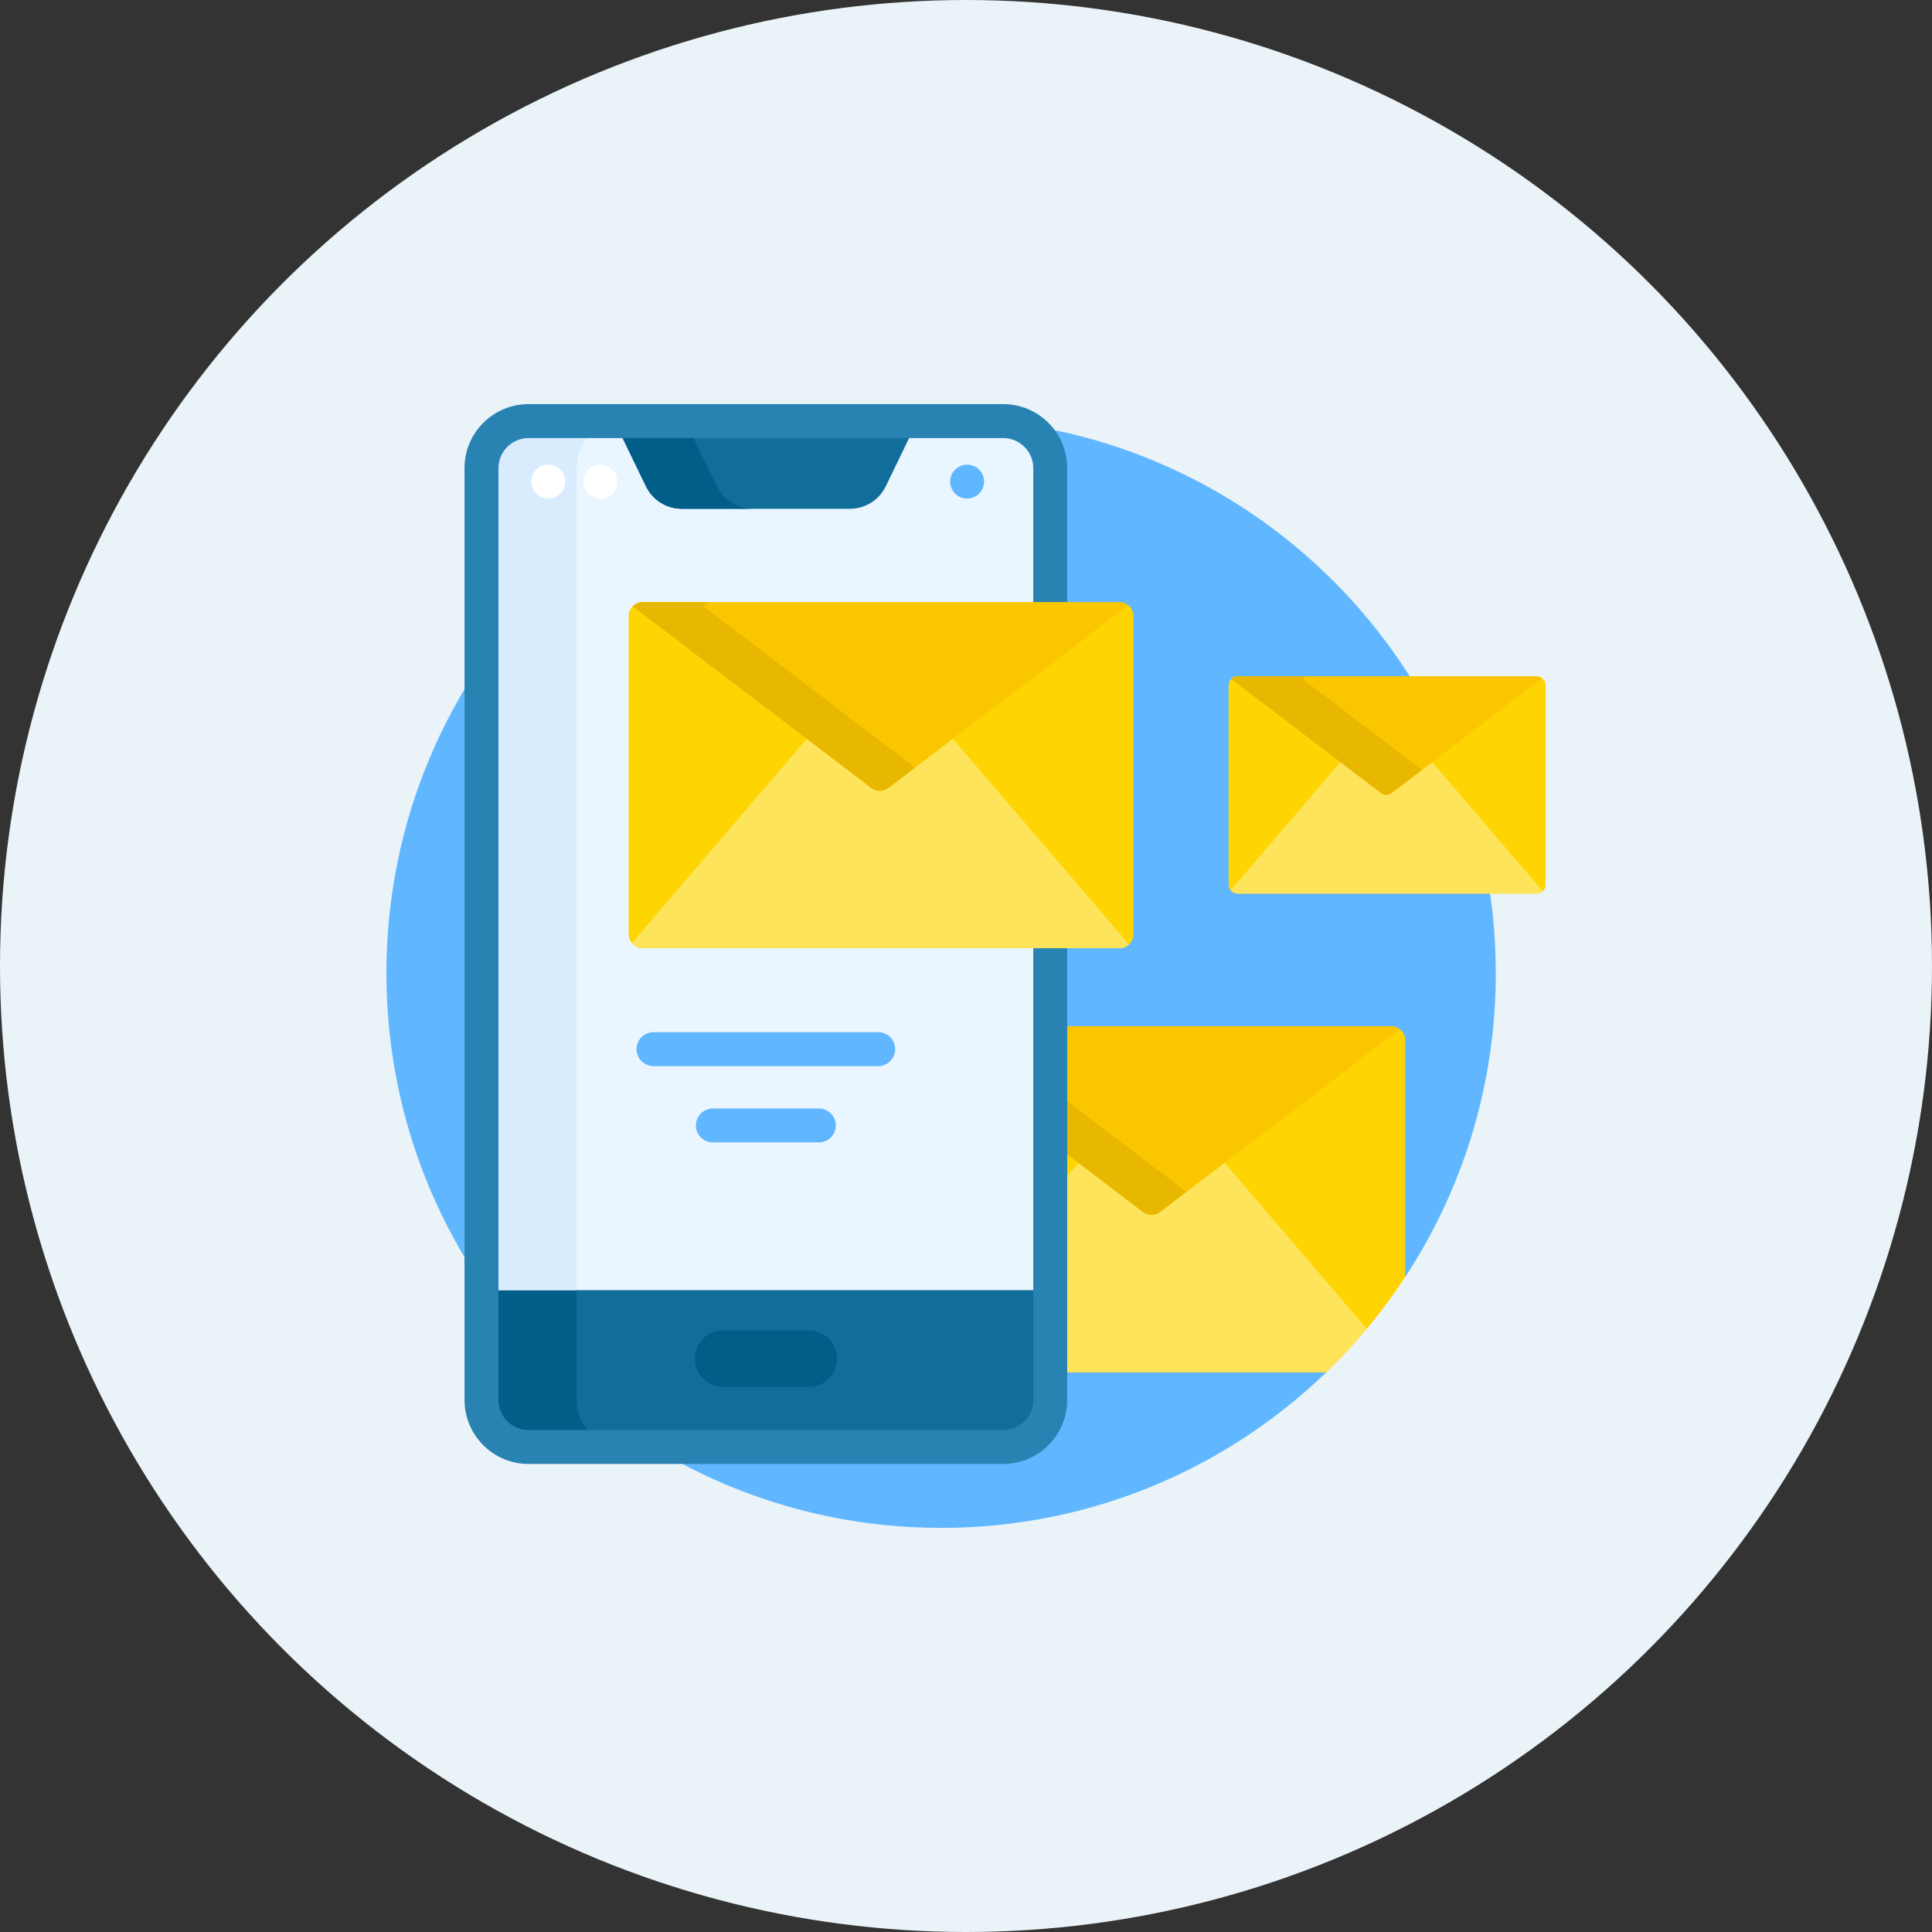 <svg width="60" height="60" viewBox="0 0 60 60" fill="none" xmlns="http://www.w3.org/2000/svg">
<rect x="0" y="0" width="60" height="60" fill="#333333" stroke="none"/>
<circle cx="30" cy="30" r="30" fill="#EAF3F8"/>
<g clip-path="url(#clip0_955_103)">
<path d="M29.227 12.997C19.713 12.997 12 20.709 12 30.223C12 39.737 19.713 47.45 29.227 47.45C33.875 47.45 38.092 45.608 41.191 42.616L41.163 42.546H33.143V31.941H43.204C43.406 31.941 43.57 32.106 43.57 32.308V39.637L43.641 39.658C45.418 36.948 46.453 33.707 46.453 30.223C46.453 20.709 38.74 12.997 29.227 12.997Z" fill="#60B7FF"/>
<path d="M43.204 31.871H33.073V42.616H41.191C42.113 41.726 42.935 40.734 43.641 39.658V32.308C43.641 32.067 43.446 31.871 43.204 31.871Z" fill="#FED402"/>
<path d="M35.983 37.583C35.919 37.632 35.842 37.658 35.761 37.658C35.681 37.658 35.604 37.632 35.539 37.583L33.538 36.059L33.073 36.601V42.616H41.191C41.633 42.19 42.052 41.739 42.447 41.268L37.985 36.059L35.983 37.583Z" fill="#FEE45A"/>
<path d="M43.204 31.871H33.073V35.794L35.497 37.639C35.653 37.758 35.87 37.758 36.026 37.639L43.475 31.967C43.4 31.908 43.307 31.871 43.204 31.871Z" fill="#FAC600"/>
<path d="M33.073 34.143V35.794L35.497 37.639C35.653 37.758 35.87 37.758 36.026 37.639L36.845 37.015L33.073 34.143Z" fill="#E8B800"/>
<path d="M14.953 39.996V43.477C14.953 44.283 15.607 44.936 16.413 44.936H31.156C31.962 44.936 32.616 44.283 32.616 43.477V39.996H14.953Z" fill="#116D9A"/>
<path d="M17.906 43.477V40.067H14.953V43.477C14.953 44.283 15.607 44.936 16.413 44.936H19.366C18.56 44.936 17.906 44.283 17.906 43.477Z" fill="#005E89"/>
<path d="M32.616 40.067H14.953V14.537C14.953 13.731 15.607 13.077 16.413 13.077H31.156C31.962 13.077 32.616 13.731 32.616 14.537V40.067H32.616Z" fill="#EAF6FF"/>
<path d="M19.366 13.077H16.413C15.607 13.077 14.953 13.731 14.953 14.537V40.067H17.906V14.537C17.906 13.731 18.56 13.077 19.366 13.077Z" fill="#D8ECFE"/>
<path d="M26.394 15.801H21.175C20.7 15.801 20.268 15.53 20.061 15.103L19.08 13.077H28.489L27.508 15.103C27.301 15.53 26.869 15.801 26.394 15.801Z" fill="#116D9A"/>
<path d="M22.262 15.103L21.281 13.077H19.08L20.061 15.103C20.267 15.53 20.7 15.801 21.175 15.801H23.376C22.902 15.801 22.469 15.53 22.262 15.103Z" fill="#005E89"/>
<path d="M31.156 45.464H16.413C15.317 45.464 14.426 44.572 14.426 43.477V14.537C14.426 13.441 15.317 12.55 16.413 12.55H31.156C32.252 12.55 33.143 13.441 33.143 14.537V43.477C33.143 44.572 32.252 45.464 31.156 45.464ZM16.413 13.605C15.899 13.605 15.48 14.023 15.48 14.537V43.477C15.48 43.991 15.899 44.409 16.413 44.409H31.156C31.67 44.409 32.089 43.991 32.089 43.477V14.537C32.089 14.023 31.67 13.605 31.156 13.605L16.413 13.605Z" fill="#2882B2"/>
<path d="M27.273 33.11H20.296C20.005 33.11 19.768 32.873 19.768 32.582C19.768 32.291 20.005 32.055 20.296 32.055H27.273C27.564 32.055 27.8 32.291 27.8 32.582C27.8 32.873 27.564 33.11 27.273 33.11Z" fill="#60B7FF"/>
<path d="M25.43 35.479H22.139C21.848 35.479 21.611 35.243 21.611 34.952C21.611 34.661 21.848 34.425 22.139 34.425H25.43C25.721 34.425 25.957 34.661 25.957 34.952C25.957 35.243 25.721 35.479 25.43 35.479Z" fill="#60B7FF"/>
<path d="M30.035 15.484C30.326 15.484 30.562 15.248 30.562 14.957C30.562 14.666 30.326 14.43 30.035 14.43C29.744 14.43 29.508 14.666 29.508 14.957C29.508 15.248 29.744 15.484 30.035 15.484Z" fill="#60B7FF"/>
<path d="M17.027 15.484C17.319 15.484 17.555 15.248 17.555 14.957C17.555 14.666 17.319 14.43 17.027 14.43C16.736 14.43 16.5 14.666 16.5 14.957C16.5 15.248 16.736 15.484 17.027 15.484Z" fill="white"/>
<path d="M18.645 15.484C18.936 15.484 19.172 15.248 19.172 14.957C19.172 14.666 18.936 14.43 18.645 14.43C18.353 14.43 18.117 14.666 18.117 14.957C18.117 15.248 18.353 15.484 18.645 15.484Z" fill="white"/>
<path d="M25.114 43.073H22.456C21.971 43.073 21.577 42.679 21.577 42.194C21.577 41.709 21.971 41.315 22.456 41.315H25.114C25.599 41.315 25.993 41.709 25.993 42.194C25.993 42.679 25.599 43.073 25.114 43.073Z" fill="#005E89"/>
<path d="M34.766 29.447H19.96C19.719 29.447 19.523 29.252 19.523 29.011V19.139C19.523 18.898 19.719 18.702 19.96 18.702H34.766C35.008 18.702 35.203 18.898 35.203 19.139V29.011C35.203 29.252 35.008 29.447 34.766 29.447Z" fill="#FED402"/>
<path d="M29.547 22.89L27.546 24.415C27.481 24.463 27.404 24.489 27.324 24.489C27.243 24.489 27.166 24.463 27.102 24.415L25.1 22.89L19.623 29.285C19.703 29.383 19.823 29.447 19.96 29.447H34.766C34.881 29.447 34.985 29.402 35.063 29.33L29.547 22.89Z" fill="#FEE45A"/>
<path d="M27.588 24.47L35.037 18.799C34.962 18.739 34.869 18.702 34.766 18.702H19.96C19.84 18.702 19.73 18.751 19.651 18.83L27.059 24.47C27.215 24.589 27.432 24.589 27.588 24.47Z" fill="#FAC600"/>
<path d="M21.844 18.83C21.923 18.751 22.032 18.702 22.152 18.702H19.96C19.84 18.702 19.73 18.751 19.651 18.83L27.059 24.47C27.215 24.589 27.432 24.589 27.588 24.47L28.42 23.837L21.844 18.83Z" fill="#E8B800"/>
<path d="M47.726 27.751H38.431C38.279 27.751 38.156 27.628 38.156 27.477V21.279C38.156 21.128 38.279 21.005 38.431 21.005H47.726C47.877 21.005 48 21.128 48 21.279V27.477C48 27.628 47.877 27.751 47.726 27.751Z" fill="#FED402"/>
<path d="M44.432 23.614L43.177 24.57C43.141 24.598 43.098 24.612 43.053 24.612C43.008 24.612 42.965 24.598 42.93 24.57L41.674 23.614L38.219 27.649C38.269 27.711 38.345 27.751 38.43 27.751H47.726C47.798 27.751 47.863 27.723 47.912 27.677L44.432 23.614Z" fill="#FEE45A"/>
<path d="M43.219 24.626L47.895 21.066C47.848 21.028 47.79 21.005 47.725 21.005H38.43C38.355 21.005 38.286 21.036 38.236 21.085L42.887 24.626C42.985 24.701 43.121 24.701 43.219 24.626Z" fill="#FAC600"/>
<path d="M40.45 21.085C40.5 21.036 40.568 21.005 40.644 21.005H38.43C38.355 21.005 38.286 21.036 38.236 21.085L42.887 24.626C42.985 24.701 43.121 24.701 43.219 24.626L44.16 23.91L40.45 21.085Z" fill="#E8B800"/>
</g>
<defs>
<clipPath id="clip0_955_103">
<rect width="36" height="36" fill="white" transform="translate(12 12)"/>
</clipPath>
</defs>
</svg>
